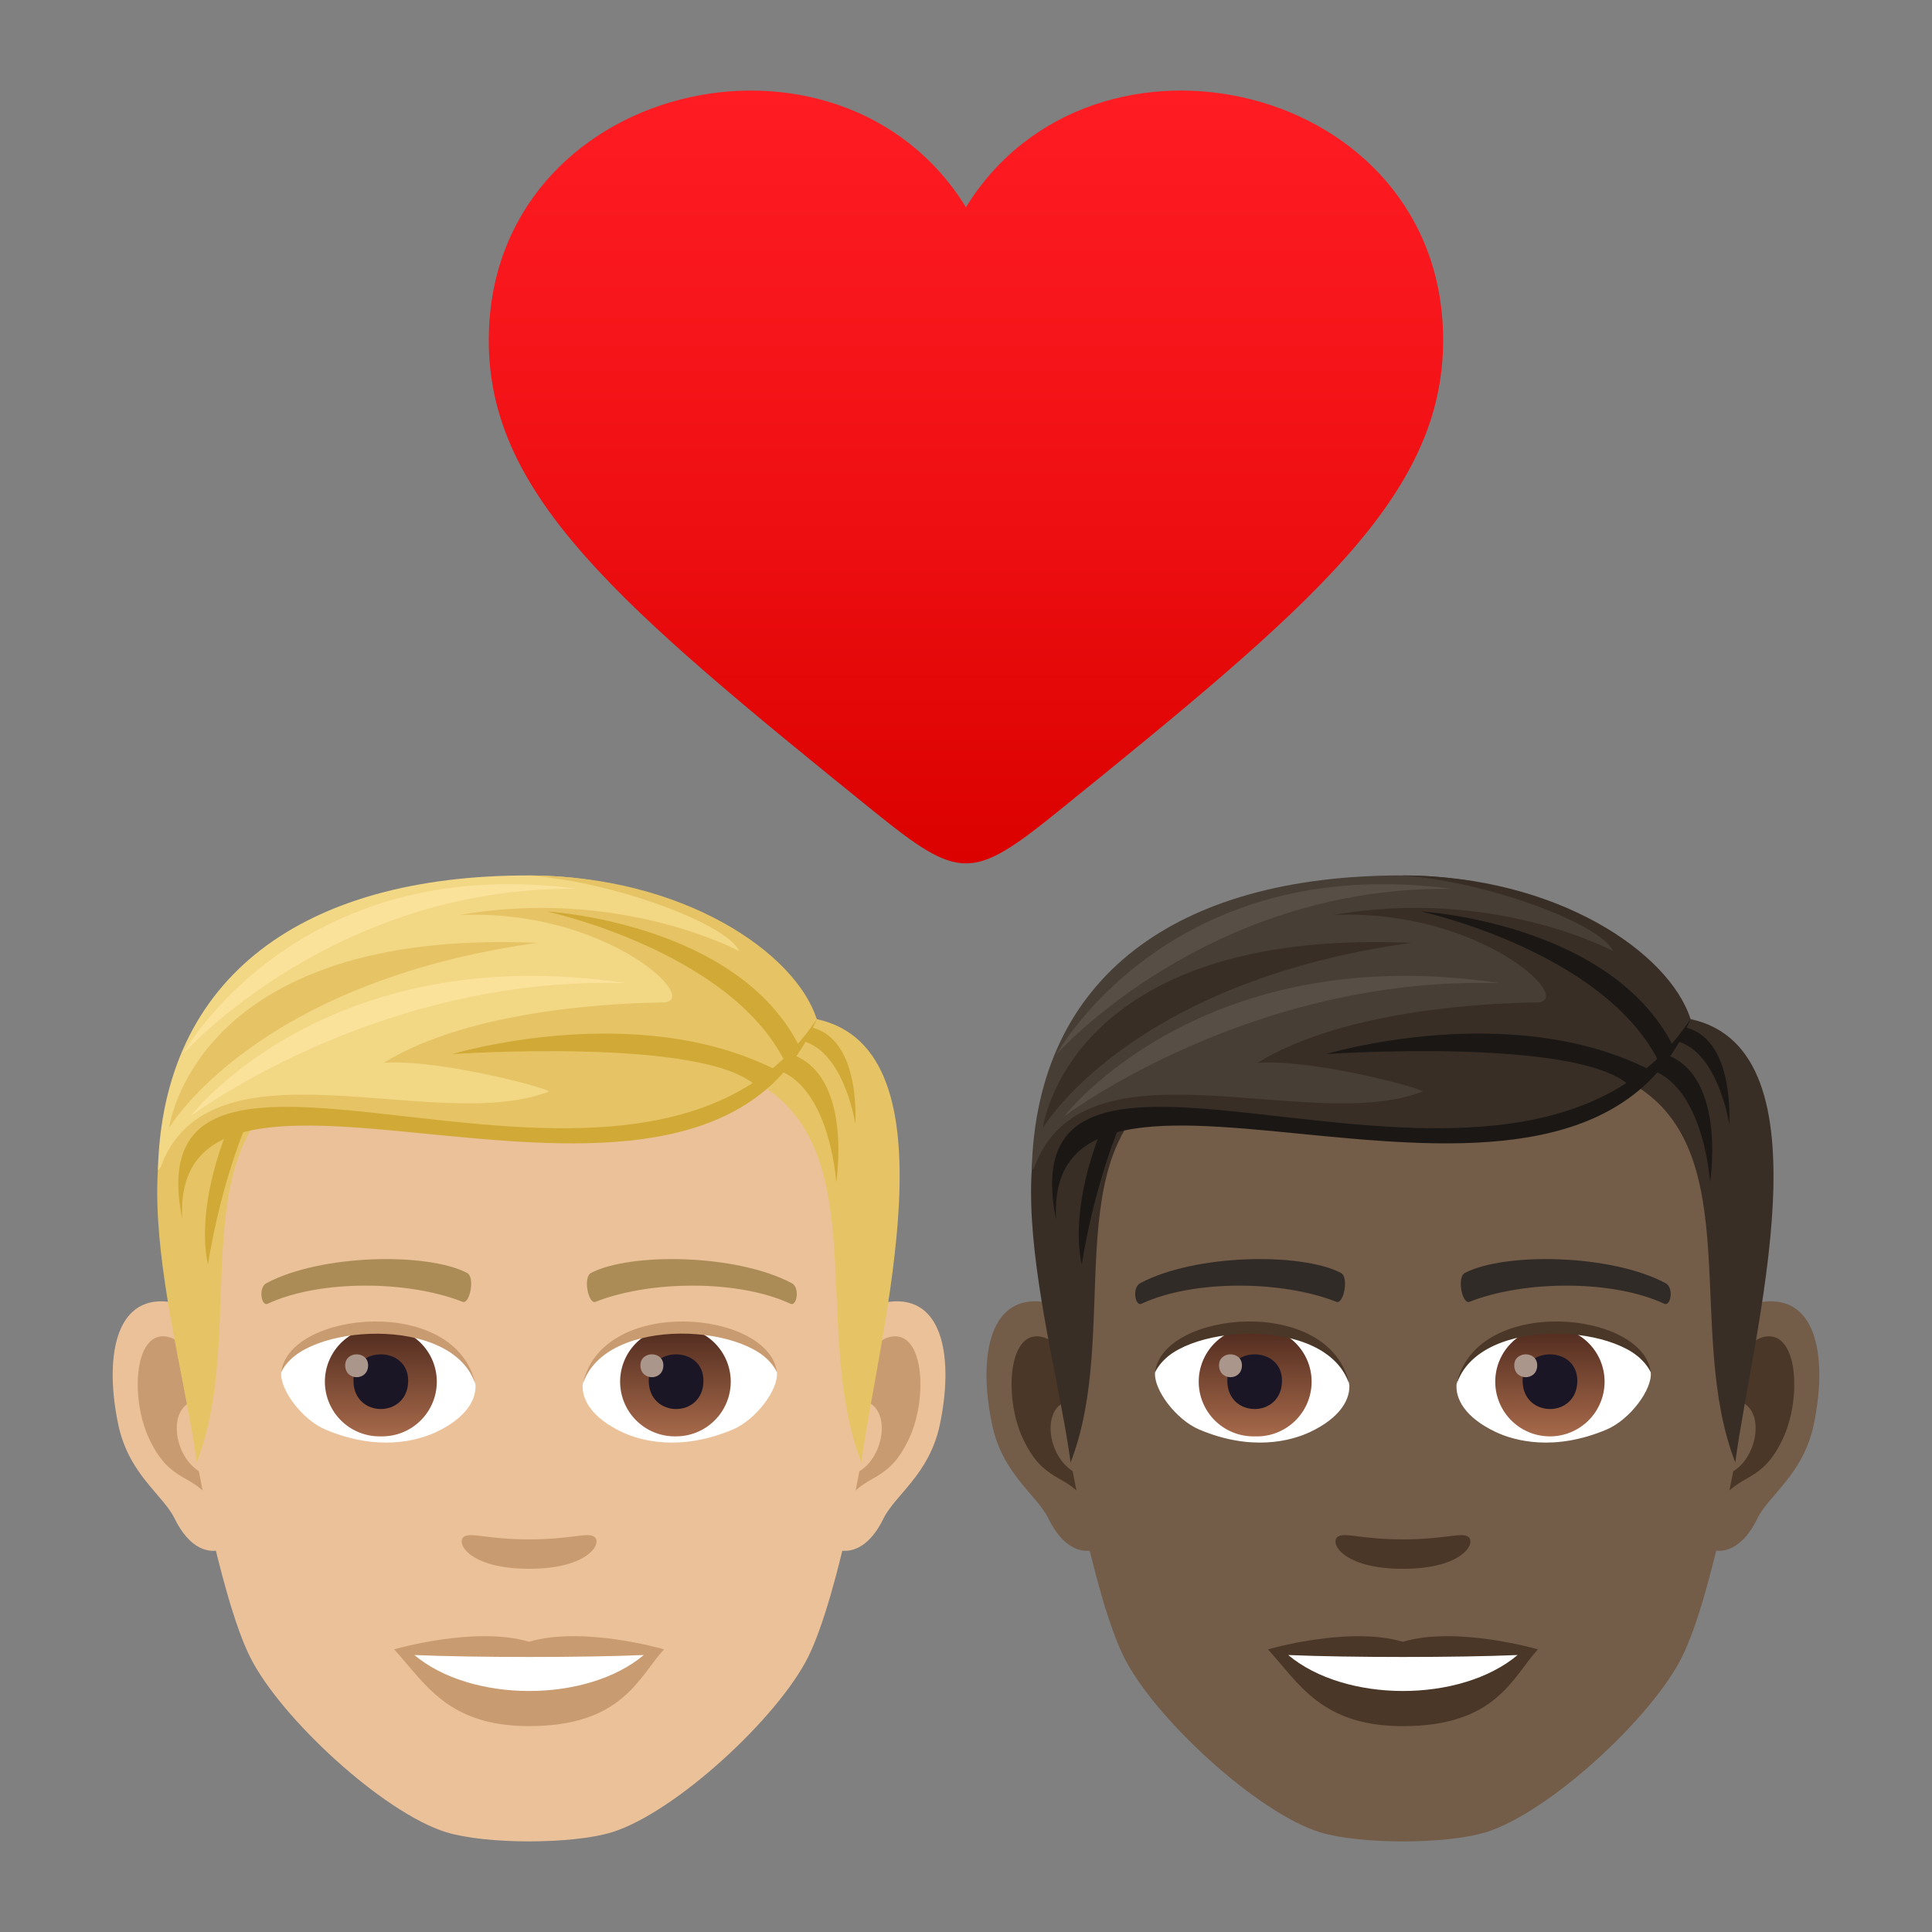 <svg xmlns="http://www.w3.org/2000/svg" xml:space="preserve" viewBox="0 0 64 64"><rect x="0" y="0" width="64" height="64" fill="#808080" stroke="none"/><linearGradient id="a" x1="31.999" x2="31.999" y1="28.6" y2="3" gradientUnits="userSpaceOnUse"><stop offset="0" style="stop-color:#db0100"/><stop offset=".584" style="stop-color:#f31317"/><stop offset="1" style="stop-color:#ff1c23"/></linearGradient><path fill="url(#a)" d="M31.998 6.865c-4.195-6.819-15.803-4.157-15.807 4.41 0 5.148 4.32 8.784 12.746 15.594 2.859 2.309 3.266 2.309 6.125 0 8.422-6.811 12.742-10.444 12.744-15.597.001-8.564-11.611-11.227-15.808-4.407z"/><path fill="#EBC199" d="M29.461 43.123c-1.847.223-3.182 6.404-2.019 8.036.163.227 1.114.591 1.821-.849.391-.798 1.518-1.463 1.869-3.108.447-2.107.168-4.302-1.671-4.079zm-23.87 0c1.848.223 3.182 6.404 2.019 8.036-.163.227-1.114.591-1.822-.849-.39-.798-1.518-1.463-1.868-3.108-.448-2.107-.167-4.302 1.671-4.079z"/><path fill="#C99B71" d="M29.412 44.306c-.482.152-1.009.887-1.293 2.106 1.684-.362 1.263 2.442-.201 2.494.014.282.033.572.068.877.705-1.023 1.422-.613 2.132-2.136.639-1.371.487-3.714-.706-3.341zM6.934 46.409c-.286-1.218-.811-1.951-1.293-2.103-1.192-.374-1.347 1.97-.706 3.342.71 1.523 1.428 1.112 2.134 2.136.034-.305.054-.596.065-.878-1.449-.069-1.864-2.839-.2-2.497z"/><path fill="#EBC199" d="M17.526 31.236c-8.005 0-11.862 6.051-11.38 14.464.097 1.693 1.149 7.214 2.14 9.195 1.015 2.026 4.409 5.151 6.488 5.798 1.314.407 4.191.407 5.504 0 2.08-.647 5.476-3.771 6.49-5.798.994-1.981 2.043-7.501 2.138-9.195.485-8.412-3.372-14.464-11.38-14.464z"/><path fill="#AB8C57" d="M26.224 42.505c-1.831-.97-5.334-1.017-6.64-.34-.281.129-.095 1.047.14.961 1.818-.719 4.752-.735 6.456.061.228.103.322-.547.044-.682zm-17.396 0c1.831-.97 5.333-1.017 6.64-.34.279.129.095 1.047-.14.961-1.822-.719-4.752-.735-6.457.061-.225.103-.319-.547-.043-.682z"/><path fill="#C99B71" d="M19.687 50.907c-.228-.159-.764.087-2.16.087-1.394 0-1.931-.246-2.159-.087-.274.193.162 1.061 2.159 1.061 1.998 0 2.434-.868 2.16-1.061z"/><path fill="#FFF" d="M15.745 45.805c.068.531-.292 1.158-1.287 1.629-.632.3-1.95.652-3.678-.078-.774-.327-1.53-1.342-1.461-1.906.936-1.766 5.548-2.024 6.426.355z"/><linearGradient id="b" x1="-1212.24" x2="-1212.24" y1="175.298" y2="174.747" gradientTransform="translate(7977.155 -1104.145) scale(6.57)" gradientUnits="userSpaceOnUse"><stop offset="0" style="stop-color:#a6694a"/><stop offset="1" style="stop-color:#4f2a1e"/></linearGradient><path fill="url(#b)" d="M12.616 43.96a1.811 1.811 0 1 1 0 3.621 1.811 1.811 0 1 1 0-3.621z"/><path fill="#1A1626" d="M11.709 45.736c0 1.253 1.812 1.253 1.812 0 .001-1.162-1.812-1.162-1.812 0z"/><path fill="#AB968C" d="M11.435 45.228c0 .525.759.525.759 0-.001-.485-.759-.485-.759 0z"/><path fill="#C99B71" d="M15.753 45.874c-.736-2.361-5.753-2.012-6.435-.424.252-2.034 5.809-2.572 6.435.424z"/><path fill="#FFF" d="M19.308 45.805c-.068.531.291 1.158 1.287 1.629.632.3 1.948.652 3.677-.078.777-.327 1.531-1.342 1.463-1.906-.937-1.766-5.551-2.024-6.427.355z"/><linearGradient id="c" x1="-1213.45" x2="-1213.45" y1="175.298" y2="174.747" gradientTransform="translate(7994.886 -1104.145) scale(6.57)" gradientUnits="userSpaceOnUse"><stop offset="0" style="stop-color:#a6694a"/><stop offset="1" style="stop-color:#4f2a1e"/></linearGradient><path fill="url(#c)" d="M22.396 43.96a1.81 1.81 0 1 1 0 3.621 1.811 1.811 0 1 1 0-3.621z"/><path fill="#1A1626" d="M21.491 45.736c0 1.253 1.812 1.253 1.812 0 .001-1.162-1.812-1.162-1.812 0z"/><path fill="#AB968C" d="M21.215 45.228c0 .525.76.525.76 0 0-.485-.76-.485-.76 0z"/><path fill="#C99B71" d="M19.299 45.874c.734-2.36 5.749-2.022 6.435-.424-.254-2.034-5.808-2.572-6.435.424z"/><path fill="#E6C465" d="m27.056 33.76-1.822 2.205c3.689 2.263 1.625 8.172 3.301 12.478.57-4.295 3.238-13.666-1.479-14.683zM7.923 34.85l1.822 1.115c-3.689 2.263-1.551 8.172-3.227 12.478-.571-4.295-3.312-12.575 1.405-13.593z"/><path fill="#D1A936" d="M25.125 35.341c2.343-.009 2.576 3.819 2.576 3.819s.703-4.36-2.273-4.36l-.303.541zM8.164 37.232c-.94 2.294-1.272 4.651-1.272 4.651s-.495-1.651.687-4.569l.585-.082z"/><path fill="#D1A936" d="M26.058 34.448c1.831-.19 2.275 2.784 2.275 2.784s.251-3.463-2.075-3.23l-.2.446z"/><path fill="#F2D785" d="M27.055 33.76S24.325 29 17.489 29c-7.421 0-12.1 3.326-12.258 9.765 4.545-4.481 16.518 2.486 21.824-5.005z"/><path fill="#E6C465" d="M27.055 33.76c-.7-2.197-4.422-4.76-9.566-4.76 2.851.201 6.608 1.613 6.995 2.505 0 0-3.943-2.125-9.264-1.193 4.879-.222 8.1 2.88 6.729 2.896-1.336.017-6.296.183-9.238 1.998 1.893-.128 5.631.89 5.461.956-3.769 1.458-11.333-2.01-12.886 2.601 5.841-5.003 16.985 3.057 21.769-5.003z"/><path fill="#D1A936" d="M27.055 33.76c-3.899 9.219-21.426-1.091-21.018 6.629-1.789-8.859 15.25 2.067 21.018-6.629z"/><path fill="#D1A936" d="M25.987 35.141c-1.854-3.639-7.865-4.947-7.865-4.947s6.284.359 8.353 4.46l-.488.487zm-.952.824c-1.726-1.617-10.053-1.047-10.053-1.047s6.07-1.831 10.712.519l-.659.528z"/><path fill="#E6C465" d="M5.603 37.361s.817-6.623 12.201-6.128c-9.36 1.298-12.201 6.128-12.201 6.128z"/><path fill="#FAE29B" d="M6.307 36.981s4.51-5.903 14.412-4.414c-8.262-.241-14.412 4.414-14.412 4.414zm-.248-2.063s4.951-5.568 13.068-5.475c-9.379-1.246-13.068 5.475-13.068 5.475z"/><path fill="#C99B71" d="M17.526 54.385c-1.8-.53-4.47.252-4.47.252 1.017 1.106 1.761 2.543 4.47 2.543 3.103 0 3.631-1.631 4.47-2.543 0 0-2.67-.784-4.47-.252z"/><path fill="#FFF" d="M13.727 54.825c1.888 1.584 5.7 1.593 7.599 0-2.011.086-5.574.086-7.599 0z"/><path fill="#735C48" d="M58.409 43.123c-1.847.223-3.182 6.404-2.019 8.036.163.227 1.115.591 1.821-.849.391-.798 1.518-1.463 1.869-3.108.447-2.107.168-4.302-1.671-4.079zm-23.871 0c1.848.223 3.182 6.404 2.019 8.036-.163.227-1.115.591-1.822-.849-.39-.798-1.518-1.463-1.868-3.108-.449-2.107-.168-4.302 1.671-4.079z"/><path fill="#4A3728" d="M58.359 44.306c-.482.152-1.009.887-1.293 2.106 1.684-.362 1.263 2.443-.201 2.494.014.282.033.572.068.877.705-1.023 1.422-.613 2.132-2.136.64-1.371.488-3.714-.706-3.341zm-22.478 2.103c-.286-1.218-.811-1.951-1.293-2.103-1.192-.374-1.347 1.97-.706 3.342.71 1.523 1.428 1.112 2.134 2.136.034-.305.054-.596.065-.878-1.449-.069-1.865-2.839-.2-2.497z"/><path fill="#735C48" d="M46.473 31.235c-8.006 0-11.862 6.051-11.38 14.465.097 1.693 1.149 7.215 2.14 9.196 1.015 2.027 4.41 5.151 6.488 5.798 1.314.407 4.192.407 5.504 0 2.08-.647 5.476-3.772 6.49-5.798.994-1.981 2.043-7.501 2.138-9.196.485-8.412-3.372-14.465-11.38-14.465z"/><path fill="#302B27" d="M55.172 42.505c-1.831-.971-5.334-1.017-6.64-.34-.281.129-.095 1.047.14.961 1.818-.719 4.753-.735 6.456.061.227.103.322-.547.044-.682zm-17.397 0c1.831-.971 5.333-1.017 6.64-.34.279.129.095 1.047-.14.961-1.822-.719-4.753-.735-6.458.061-.224.103-.318-.547-.042-.682z"/><path fill="#4A3728" d="M48.634 50.907c-.228-.159-.764.087-2.161.087-1.394 0-1.931-.246-2.16-.087-.274.193.162 1.062 2.16 1.062 1.999 0 2.436-.869 2.161-1.062z"/><path fill="#FFF" d="M44.692 45.805c.068.531-.292 1.158-1.287 1.629-.632.3-1.95.652-3.678-.078-.774-.327-1.53-1.342-1.462-1.906.937-1.766 5.549-2.024 6.427.355z"/><linearGradient id="d" x1="-1207.834" x2="-1207.834" y1="175.298" y2="174.747" gradientTransform="translate(7977.155 -1104.145) scale(6.57)" gradientUnits="userSpaceOnUse"><stop offset="0" style="stop-color:#a6694a"/><stop offset="1" style="stop-color:#4f2a1e"/></linearGradient><path fill="url(#d)" d="M41.563 43.96a1.812 1.812 0 1 1 0 3.621 1.811 1.811 0 1 1 0-3.621z"/><path fill="#1A1626" d="M40.656 45.736c0 1.253 1.812 1.253 1.812 0 .001-1.162-1.812-1.162-1.812 0z"/><path fill="#AB968C" d="M40.382 45.228c0 .525.759.525.759 0-.001-.485-.759-.485-.759 0z"/><path fill="#4A3728" d="M44.701 45.874c-.736-2.361-5.754-2.012-6.436-.424.252-2.034 5.809-2.572 6.436.424z"/><path fill="#FFF" d="M48.255 45.805c-.068.531.291 1.158 1.287 1.629.632.3 1.948.652 3.677-.078.777-.327 1.531-1.342 1.463-1.906-.937-1.766-5.55-2.024-6.427.355z"/><linearGradient id="e" x1="-1209.044" x2="-1209.044" y1="175.298" y2="174.747" gradientTransform="translate(7994.886 -1104.145) scale(6.57)" gradientUnits="userSpaceOnUse"><stop offset="0" style="stop-color:#a6694a"/><stop offset="1" style="stop-color:#4f2a1e"/></linearGradient><path fill="url(#e)" d="M51.344 43.96a1.811 1.811 0 1 1-1.812 1.809 1.81 1.81 0 0 1 1.812-1.809z"/><path fill="#1A1626" d="M50.439 45.736c0 1.253 1.812 1.253 1.812 0 0-1.162-1.812-1.162-1.812 0z"/><path fill="#AB968C" d="M50.162 45.228c0 .525.76.525.76 0 0-.485-.76-.485-.76 0z"/><path fill="#4A3728" d="M48.247 45.874c.734-2.36 5.75-2.022 6.435-.424-.255-2.034-5.809-2.572-6.435.424z"/><path fill="#382E26" d="m56.004 33.759-1.822 2.205c3.689 2.263 1.625 8.173 3.301 12.479.57-4.295 3.238-13.666-1.479-14.684zM36.87 34.85l1.822 1.115c-3.689 2.263-1.551 8.173-3.227 12.479-.571-4.296-3.312-12.577 1.405-13.594z"/><path fill="#1A1714" d="M54.072 35.34c2.343-.009 2.576 3.82 2.576 3.82s.703-4.36-2.273-4.36l-.303.54zM37.11 37.232c-.94 2.294-1.272 4.652-1.272 4.652s-.495-1.651.687-4.569l.585-.083z"/><path fill="#1A1714" d="M55.006 34.447c1.831-.19 2.275 2.785 2.275 2.785s.251-3.463-2.075-3.23l-.2.445z"/><path fill="#473E35" d="M56.002 33.759s-2.73-4.76-9.566-4.76c-7.421 0-12.1 3.326-12.259 9.765 4.546-4.481 16.52 2.487 21.825-5.005z"/><path fill="#382E26" d="M56.002 33.759c-.7-2.198-4.422-4.76-9.566-4.76 2.851.201 6.609 1.613 6.996 2.505 0 0-3.943-2.125-9.264-1.193 4.879-.222 8.1 2.88 6.729 2.897-1.336.017-6.296.183-9.239 1.998 1.893-.128 5.631.891 5.461.956-3.769 1.458-11.333-2.01-12.887 2.601 5.842-5.004 16.987 3.057 21.77-5.004z"/><path fill="#1A1714" d="M56.002 33.759c-3.9 9.22-21.427-1.091-21.019 6.63-1.789-8.859 15.251 2.067 21.019-6.63z"/><path fill="#1A1714" d="M54.935 35.14c-1.854-3.639-7.865-4.947-7.865-4.947s6.284.359 8.354 4.46l-.489.487zm-.952.824c-1.726-1.617-10.053-1.047-10.053-1.047s6.07-1.831 10.713.519l-.66.528z"/><path fill="#382E26" d="M34.549 37.361s.817-6.624 12.202-6.129c-9.36 1.298-12.202 6.129-12.202 6.129z"/><path fill="#574F45" d="M35.253 36.981s4.51-5.903 14.413-4.414c-8.262-.242-14.413 4.414-14.413 4.414zm-.248-2.063s4.951-5.569 13.069-5.475c-9.379-1.247-13.069 5.475-13.069 5.475z"/><path fill="#4A3728" d="M46.473 54.386c-1.8-.53-4.47.252-4.47.252 1.017 1.106 1.761 2.543 4.47 2.543 3.104 0 3.632-1.631 4.47-2.543 0 0-2.67-.785-4.47-.252z"/><path fill="#FFF" d="M42.674 54.825c1.888 1.584 5.701 1.593 7.599 0-2.011.086-5.573.086-7.599 0z"/></svg>